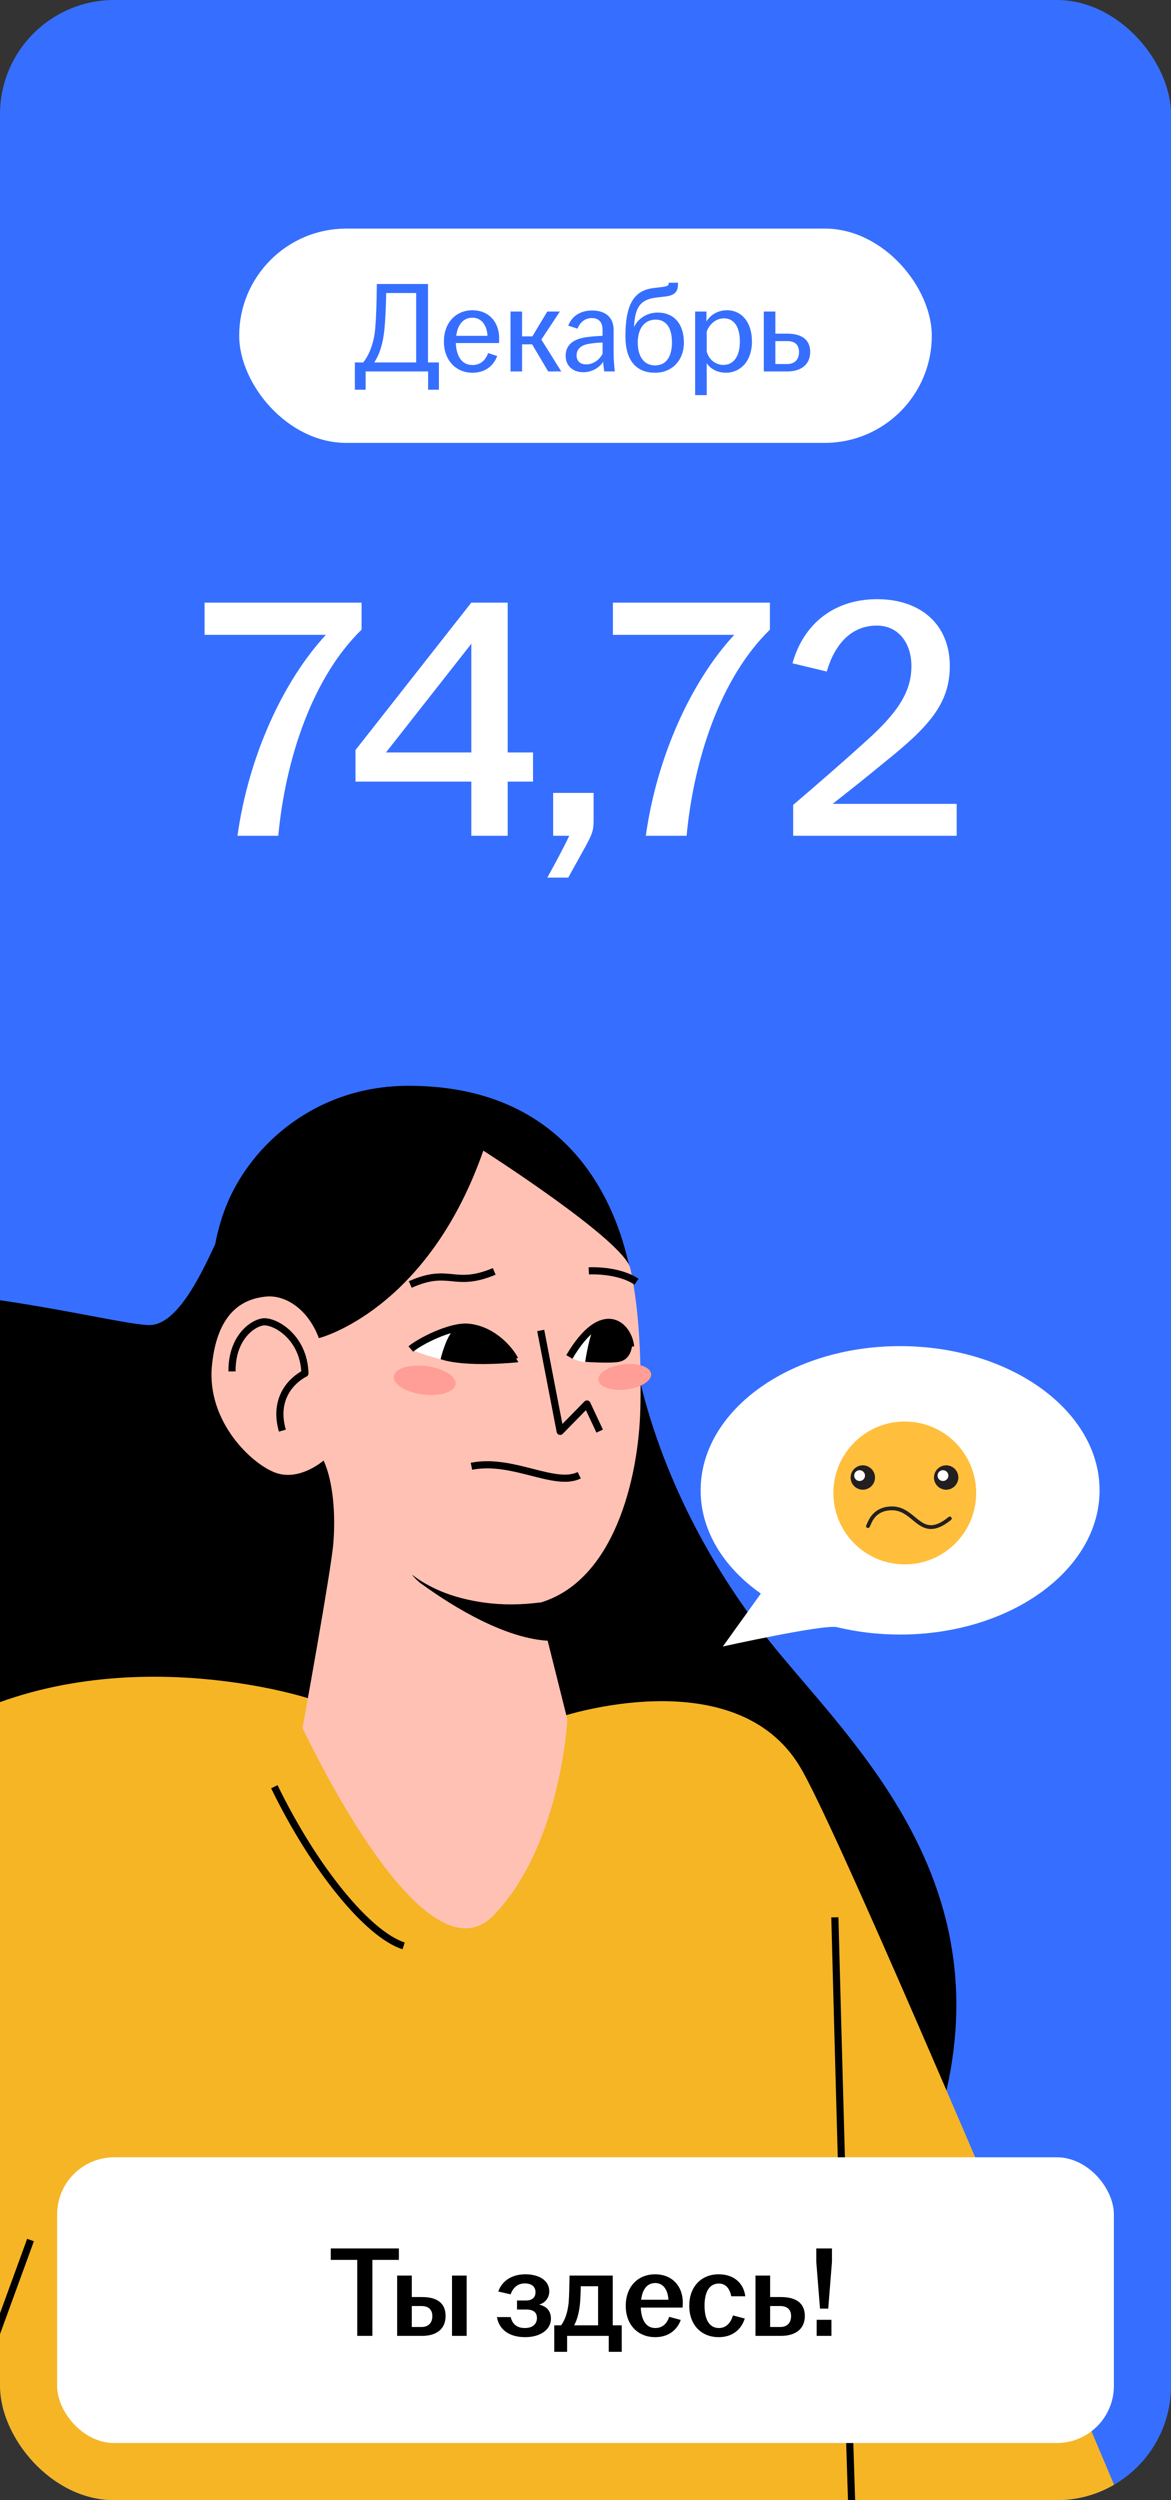 <?xml version="1.0" encoding="UTF-8"?> <svg xmlns="http://www.w3.org/2000/svg" width="164" height="350" viewBox="0 0 164 350" fill="none"><rect x="0" y="0" width="164" height="350" fill="#333333" stroke="none"/><g clip-path="url(#clip0_8417_2879)"><rect width="164" height="350" rx="16" fill="#366FFF"></rect><rect x="33.5" y="32" width="97" height="30" rx="15" fill="white"></rect><path d="M49.698 54.556V50.74H50.868C51.786 49.606 52.398 47.806 52.542 46.042C52.704 44.152 52.74 42.388 52.776 39.76H59.94V50.74H61.47V54.556H59.958V52H51.21V54.556H49.698ZM52.416 50.74H58.284V41.02H54.09C54.054 42.604 54 44.458 53.838 46.114C53.658 47.896 53.244 49.48 52.416 50.74ZM66.183 52.18C63.843 52.18 62.169 50.434 62.169 47.806C62.169 45.178 63.843 43.432 66.165 43.432C68.451 43.432 69.909 45.07 69.909 47.356C69.909 47.662 69.909 47.86 69.891 48.022H63.843C63.897 49.786 64.635 51.1 66.165 51.1C67.406 51.1 68.055 50.29 68.361 49.426L69.638 49.84C69.135 51.19 67.965 52.18 66.183 52.18ZM63.897 47.014H68.27C68.234 45.808 67.605 44.476 66.165 44.476C64.814 44.476 64.076 45.538 63.897 47.014ZM71.498 52V43.612H73.118V47.086H74.558L76.646 43.612H78.41L75.818 47.536L78.608 52H76.772L74.522 48.202H73.118V52H71.498ZM81.706 52.108C80.212 52.108 79.222 51.208 79.222 49.804C79.222 48.112 80.536 47.392 82.3 47.176C83.056 47.086 83.83 47.032 84.388 47.014V46.186C84.388 45.07 83.848 44.53 82.858 44.53C81.886 44.53 81.22 45.178 80.878 46.006L79.582 45.592C80.122 44.17 81.382 43.468 82.93 43.468C84.658 43.468 85.936 44.314 85.936 46.168V49.372C85.936 50.29 86.026 51.244 86.098 52H84.622C84.568 51.604 84.496 51.082 84.478 50.65C83.956 51.442 82.93 52.108 81.706 52.108ZM80.752 49.75C80.752 50.56 81.274 51.01 82.102 51.01C83.074 51.01 83.938 50.398 84.388 49.534V47.95C83.776 47.968 83.164 48.022 82.498 48.13C81.364 48.31 80.752 48.868 80.752 49.75ZM91.749 52.18C89.229 52.18 87.591 50.614 87.591 47.068C87.591 42.118 89.085 40.57 91.713 40.3C92.055 40.264 92.523 40.21 92.757 40.174C93.495 40.084 93.657 39.958 93.657 39.634V39.58H94.953V39.778C94.953 40.804 94.539 41.344 93.207 41.506L92.109 41.632C89.949 41.866 89.013 42.676 88.815 45.43L88.797 45.79C89.337 44.62 90.579 43.756 92.109 43.756C94.449 43.756 95.781 45.412 95.781 47.95C95.781 50.488 94.089 52.18 91.749 52.18ZM89.319 47.95C89.319 49.822 90.129 51.154 91.749 51.154C93.369 51.154 94.107 49.822 94.107 47.95C94.107 46.078 93.441 44.746 91.821 44.746C90.201 44.746 89.319 46.078 89.319 47.95ZM97.355 55.312V43.612H98.939V44.998C99.479 44.134 100.433 43.432 101.855 43.432C103.745 43.432 105.311 44.962 105.311 47.806C105.311 50.65 103.619 52.18 101.675 52.18C100.415 52.18 99.461 51.586 98.975 50.848V55.312H97.355ZM98.975 49.192C99.245 50.272 100.145 51.082 101.315 51.082C102.755 51.082 103.619 49.876 103.619 47.806C103.619 45.736 102.791 44.566 101.387 44.566C100.271 44.566 99.335 45.394 98.975 46.42V49.192ZM106.971 52V43.612H108.591V46.708H110.247C112.209 46.708 113.469 47.5 113.469 49.264C113.469 51.028 112.209 52 110.247 52H106.971ZM108.591 50.956H110.283C111.363 50.956 111.903 50.254 111.903 49.282C111.903 48.31 111.363 47.752 110.283 47.752H108.591V50.956Z" fill="#366FFF"></path><path d="M33.26 117C34.796 105.96 39.596 95.4 45.644 88.872H28.652V84.36H50.636V88.152C43.724 94.872 39.98 106.296 38.972 117H33.26ZM66.011 117V109.416H49.787V105L66.011 84.36H71.099V105.336H74.651V109.416H71.099V117H66.011ZM54.059 105.336H66.011V90.12L54.059 105.336ZM76.655 122.856C77.711 120.936 78.815 118.92 79.727 117H77.471V111H83.135V114.888C83.135 116.376 82.847 116.904 82.031 118.44L79.583 122.856H76.655ZM90.448 117C91.984 105.96 96.784 95.4 102.832 88.872H85.84V84.36H107.824V88.152C100.912 94.872 97.168 106.296 96.159 117H90.448ZM111.086 112.68C114.35 109.896 118.382 106.392 121.118 103.896C125.822 99.72 127.646 96.792 127.646 93.24C127.646 90.072 125.87 87.576 122.798 87.576C119.246 87.576 116.894 90.168 115.79 94.008L110.99 92.856C112.574 87.192 116.942 83.88 122.846 83.88C128.942 83.88 133.022 87.432 133.022 93.24C133.022 98.616 129.902 101.88 123.854 106.728C121.358 108.792 119.054 110.616 116.606 112.536H133.982V117H111.086V112.68Z" fill="white"></path><path d="M88.903 190C91.41 202.884 97.828 217.982 109.665 232.073C121.501 246.164 140.86 265.59 131.431 296.892C122.002 328.196 130.628 297.598 130.628 297.598L89.706 301.523L74.157 257.536L70.547 220.396" fill="black"></path><path d="M33.096 167.578C30.041 174.127 26.09 185.002 21.24 185.483C16.39 185.964 -24.786 173.588 -43.413 185.749C-62.041 197.911 -60.95 219.931 -55.219 237.37C-49.489 254.809 -43.773 266.983 -56.924 296.716C-70.074 326.451 -54.558 343.472 -45.881 349.429L30.204 328.787L50.114 246.21L49.961 200.005" fill="black"></path><path d="M88.625 180.107C87.616 172.777 82.44 151.977 57.186 152C44.21 152.012 35.152 160.284 31.741 168.67C27.459 179.198 30.857 190.078 30.857 190.078" fill="black"></path><path d="M78.514 240.346C78.514 240.346 103.011 232.15 112.084 247.402C121.156 262.651 193.862 438.501 193.862 438.501C193.862 438.501 167.849 482.587 135.71 463.523L107.628 392.42C107.628 392.42 79.294 392.079 46.9 397.436C23.339 401.334 -7.85 400.268 -24.067 399.949L-42.441 462.292C-42.441 462.292 -83.06 469.397 -104.25 446.944C-104.25 446.944 -31.532 255.179 -8 241.927C15.531 228.675 43.256 237.771 43.256 237.771" fill="#F5B525"></path><path d="M88.278 177.571C89.123 181.456 89.894 187.518 89.681 197.149C89.468 206.78 86.062 221.5 75.386 224.432L79.452 240.67C79.452 240.67 78.637 258.272 69.141 268.118C59.645 277.967 43.852 244.94 42.367 241.907C42.367 241.907 46.388 219.843 46.69 215.973C46.991 212.103 46.702 207.489 45.322 204.455C45.322 204.455 42.076 207.326 38.723 206.216C35.369 205.105 28.902 199.036 29.682 191.157C30.463 183.278 34.423 181.814 37.179 181.512C39.934 181.209 43.132 183.242 44.659 187.329C44.659 187.329 59.845 183.526 67.691 161.078C67.691 161.078 87.433 173.686 88.278 177.571Z" fill="#FFC1B4"></path><path d="M79.719 189.898C79.719 189.898 81.094 190.867 82.71 190.668L83.081 186.141L82.577 186.326L79.811 189.805" fill="white"></path><path d="M61.825 190.296C61.825 190.296 59.626 189.799 57.68 188.969L57.947 188.535L60.833 187.017L63.81 186.047L61.8 190.182" fill="white"></path><path d="M88.316 188.527C88.063 185.616 84.451 181.975 79.738 189.961" stroke="black" stroke-miterlimit="10" stroke-linejoin="round"></path><path d="M72.099 190.307C71.398 188.957 69.076 186.151 65.603 185.8C63.094 185.548 58.679 187.85 57.539 188.856" stroke="black" stroke-miterlimit="10" stroke-linejoin="round"></path><path d="M83.986 200.341L82.206 196.545L78.452 200.375L75.727 186.25" stroke="black" stroke-miterlimit="10" stroke-linejoin="round"></path><path d="M81.123 206.521C77.687 208.214 71.778 204.102 66.027 205.265" stroke="black" stroke-miterlimit="10" stroke-linejoin="round"></path><path d="M69.216 177.984C63.511 180.36 63.029 177.332 57.457 179.819" stroke="black" stroke-miterlimit="10" stroke-linejoin="round"></path><path d="M82.461 177.91C82.461 177.91 86.539 177.668 89.147 179.43" stroke="black" stroke-miterlimit="10" stroke-linejoin="round"></path><path d="M57.727 220.461L58.489 221.224C58.489 221.224 58.544 221.399 59.033 221.71C61.63 223.357 64.535 224.348 67.663 224.792C70.403 225.179 73.047 225.122 75.695 224.786L75.636 224.329C73.026 224.663 70.424 224.716 67.73 224.336C64.084 223.82 60.604 222.666 57.727 220.461Z" fill="black"></path><path d="M32.493 191.984C32.449 187.42 35.206 185.303 36.788 185.057C38.37 184.811 42.556 187.082 42.707 192.259C42.707 192.259 37.888 194.457 39.545 200.277" stroke="black" stroke-miterlimit="10" stroke-linejoin="round"></path><path d="M116.923 268.406C116.923 268.406 119.364 363.064 120.695 387.401C120.733 388.102 120.885 391.711 120.921 392.292C120.921 392.292 107.757 392.021 107.793 392.497" stroke="black" stroke-miterlimit="10" stroke-linejoin="round"></path><path d="M38.422 250.125C43.949 261.504 51.478 270.781 56.529 272.407" stroke="black" stroke-miterlimit="10" stroke-linejoin="round"></path><path d="M88.515 188.488C88.359 189.426 87.915 190.374 86.756 190.634C85.595 190.895 81.953 190.652 81.953 190.652C81.953 190.652 82.562 186.612 83.221 185.952C83.879 185.292 83.916 185.442 83.916 185.442L85.612 185.008L87.171 185.772L87.898 186.901" fill="black"></path><path d="M71.911 189.585L72.604 190.698C72.604 190.698 65.288 191.495 61.703 190.271C61.703 190.271 62.569 186.598 63.814 185.985L66.076 185.781L68.187 186.47L70.397 188.077L71.911 189.585Z" fill="black"></path><path d="M75.532 224.541C75.532 224.541 72.684 225.006 68.025 224.761L62.906 223.478L59.394 221.626L58.762 221.294L57.707 220.453C57.707 220.453 58.2 221.102 58.868 221.597C61.726 223.713 69.918 229.331 76.767 229.688L75.532 224.541Z" fill="black"></path><path d="M55.14 192.679C55.277 191.581 57.329 190.936 59.722 191.238C62.115 191.541 63.943 192.676 63.806 193.774C63.669 194.872 61.617 195.516 59.224 195.214C56.831 194.912 55.003 193.777 55.14 192.679Z" fill="#FF9E96"></path><path d="M83.807 193.198C83.691 192.228 85.25 191.244 87.289 191C89.328 190.757 91.074 191.346 91.19 192.316C91.304 193.286 89.745 194.27 87.706 194.514C85.667 194.757 83.921 194.168 83.807 193.198Z" fill="#FF9E96"></path><path d="M4.273 313.586L-14.52 365.104" stroke="black" stroke-miterlimit="10" stroke-linejoin="round"></path><path d="M98.125 208.633C98.125 197.484 110.632 188.445 126.06 188.445C141.488 188.445 153.996 197.484 153.996 208.633C153.996 219.782 141.488 228.821 126.06 228.821C122.972 228.821 120 228.458 117.223 227.79C115.399 227.35 101.233 230.494 101.233 230.494L106.556 223.085C101.355 219.419 98.125 214.298 98.125 208.633Z" fill="white"></path><path d="M136.713 209.166C136.805 203.644 132.403 199.093 126.881 199.001C121.359 198.91 116.808 203.312 116.716 208.834C116.625 214.356 121.027 218.907 126.549 218.999C132.071 219.09 136.622 214.688 136.713 209.166Z" fill="#FFBF3C"></path><path d="M122.546 206.84C122.546 207.177 122.445 207.508 122.258 207.789C122.07 208.07 121.803 208.289 121.491 208.418C121.179 208.547 120.835 208.581 120.504 208.515C120.173 208.449 119.868 208.286 119.629 208.047C119.39 207.809 119.228 207.504 119.162 207.173C119.096 206.841 119.13 206.498 119.259 206.186C119.388 205.874 119.607 205.607 119.888 205.419C120.169 205.231 120.499 205.131 120.837 205.131C121.29 205.131 121.725 205.311 122.045 205.632C122.366 205.952 122.546 206.386 122.546 206.84Z" fill="#231F20"></path><path d="M121.143 206.57C121.143 206.719 121.099 206.866 121.016 206.99C120.933 207.114 120.815 207.211 120.677 207.269C120.539 207.326 120.387 207.341 120.24 207.312C120.094 207.283 119.959 207.211 119.853 207.106C119.747 207 119.675 206.865 119.646 206.719C119.617 206.572 119.632 206.42 119.689 206.282C119.746 206.144 119.843 206.026 119.967 205.943C120.091 205.859 120.238 205.815 120.387 205.815C120.587 205.815 120.779 205.895 120.921 206.036C121.063 206.178 121.143 206.37 121.143 206.57Z" fill="white"></path><path d="M134.218 206.84C134.218 207.177 134.118 207.508 133.93 207.789C133.742 208.07 133.475 208.289 133.163 208.418C132.851 208.547 132.507 208.581 132.176 208.515C131.845 208.449 131.54 208.286 131.301 208.047C131.062 207.808 130.9 207.504 130.834 207.172C130.768 206.841 130.802 206.497 130.932 206.185C131.061 205.873 131.28 205.606 131.561 205.419C131.842 205.231 132.173 205.131 132.511 205.131C132.964 205.131 133.398 205.312 133.718 205.632C134.038 205.952 134.218 206.387 134.218 206.84Z" fill="#231F20"></path><path d="M132.818 206.57C132.818 206.719 132.774 206.866 132.691 206.99C132.608 207.115 132.49 207.212 132.352 207.269C132.214 207.326 132.062 207.341 131.915 207.312C131.769 207.283 131.634 207.211 131.528 207.105C131.422 206.999 131.35 206.865 131.321 206.718C131.292 206.571 131.307 206.419 131.365 206.281C131.422 206.143 131.519 206.025 131.643 205.942C131.768 205.859 131.914 205.815 132.064 205.815C132.264 205.815 132.456 205.895 132.597 206.036C132.739 206.178 132.818 206.37 132.818 206.57Z" fill="white"></path><path d="M130.382 214.046C129.337 214.046 128.561 213.406 127.8 212.78C126.991 212.113 126.159 211.424 124.939 211.422H124.932C122.778 211.422 122.175 212.887 121.916 213.514C121.844 213.687 121.807 213.774 121.732 213.839C121.681 213.885 121.615 213.909 121.547 213.907C121.478 213.905 121.413 213.877 121.365 213.829C121.317 213.781 121.289 213.716 121.287 213.648C121.285 213.579 121.309 213.513 121.354 213.462C121.369 213.433 121.397 213.359 121.421 213.309C121.669 212.709 122.425 210.886 124.932 210.886H124.94C126.347 210.886 127.298 211.673 128.14 212.366C129.446 213.441 130.477 214.29 132.85 212.366C132.877 212.343 132.909 212.327 132.943 212.317C132.976 212.307 133.012 212.304 133.047 212.307C133.082 212.311 133.116 212.321 133.147 212.338C133.177 212.355 133.205 212.378 133.227 212.405C133.249 212.432 133.266 212.464 133.276 212.498C133.286 212.531 133.289 212.567 133.285 212.602C133.282 212.637 133.271 212.671 133.254 212.701C133.238 212.732 133.215 212.76 133.187 212.782C132.045 213.708 131.143 214.046 130.382 214.046Z" fill="#231F20"></path><rect x="8" y="302" width="148" height="40" rx="8" fill="white"></rect><path d="M50.032 327V316.362H46.324V314.76H55.864V316.362H52.156V327H50.032ZM55.62 327V318.558H57.672V321.564H59.13C61.128 321.564 62.406 322.356 62.406 324.21C62.406 326.046 61.128 327 59.13 327H55.62ZM57.672 325.758H59.04C60.048 325.758 60.552 325.128 60.552 324.228C60.552 323.328 60.012 322.824 59.04 322.824H57.672V325.758ZM63.306 327V318.558H65.358V327H63.306ZM73.56 327.18C71.31 327.18 69.888 326.118 69.6 324.372H71.526C71.76 325.362 72.408 325.902 73.506 325.902C74.64 325.902 75.198 325.308 75.198 324.498C75.198 323.76 74.766 323.31 73.686 323.31H72.408V322.05H73.668C74.568 322.05 75 321.582 75 320.88C75 320.16 74.496 319.656 73.506 319.656C72.48 319.656 71.85 320.268 71.508 321.186L69.78 320.79C70.338 319.224 71.778 318.378 73.56 318.378C75.576 318.378 76.926 319.296 76.926 320.754C76.926 321.618 76.422 322.356 75.504 322.626C76.53 322.842 77.16 323.508 77.16 324.588C77.16 326.136 75.666 327.18 73.56 327.18ZM77.625 329.232V325.524H78.579C79.191 324.714 79.515 323.58 79.641 322.338C79.713 321.438 79.731 320.43 79.767 318.558H85.815V325.524H87.075V329.232H85.257V327H79.425V329.232H77.625ZM80.415 325.524H83.763V320.052H81.333C81.333 320.862 81.297 321.672 81.225 322.518C81.099 323.76 80.829 324.732 80.415 325.524ZM91.776 327.18C89.346 327.18 87.636 325.47 87.636 322.788C87.636 320.106 89.346 318.378 91.758 318.378C94.044 318.378 95.628 319.944 95.628 322.356C95.628 322.644 95.61 322.86 95.592 323.04H89.742C89.814 324.732 90.444 325.902 91.776 325.902C92.874 325.902 93.45 325.164 93.72 324.336L95.34 324.768C94.854 326.154 93.63 327.18 91.776 327.18ZM89.796 321.942H93.612C93.558 320.772 93.018 319.602 91.776 319.602C90.588 319.602 89.958 320.556 89.796 321.942ZM100.653 327.18C98.222 327.18 96.531 325.47 96.531 322.788C96.531 320.106 98.222 318.378 100.653 318.378C102.741 318.378 104.145 319.584 104.379 321.456H102.417C102.219 320.466 101.697 319.674 100.688 319.674C99.266 319.674 98.672 320.97 98.672 322.77C98.672 324.588 99.266 325.902 100.688 325.902C101.769 325.902 102.381 325.074 102.651 324.138L104.307 324.57C103.803 326.154 102.543 327.18 100.653 327.18ZM105.806 327V318.558H107.858V321.564H109.37C111.404 321.564 112.718 322.356 112.718 324.21C112.718 326.046 111.404 327 109.37 327H105.806ZM107.858 325.758H109.28C110.288 325.758 110.792 325.128 110.792 324.228C110.792 323.328 110.252 322.824 109.28 322.824H107.858V325.758ZM114.843 323.184L114.321 316.632V314.76H116.517V316.632L115.995 323.184H114.843ZM114.375 327V324.75H116.445V327H114.375Z" fill="black"></path></g><defs><clipPath id="clip0_8417_2879"><rect width="164" height="350" rx="16" fill="white"></rect></clipPath></defs></svg> 